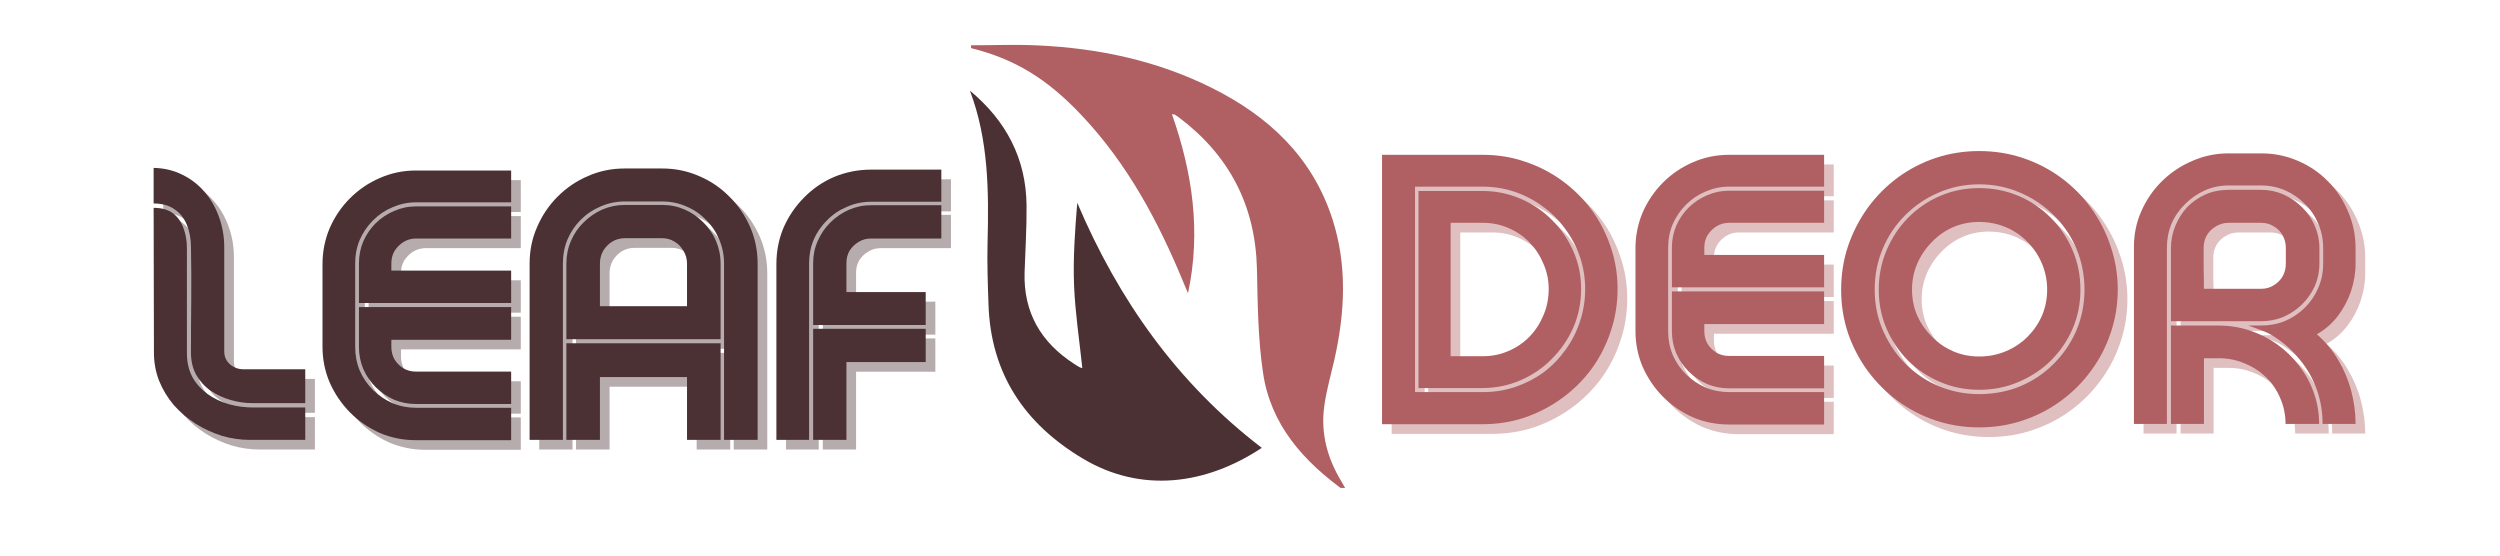 <svg xmlns="http://www.w3.org/2000/svg" xmlns:xlink="http://www.w3.org/1999/xlink" width="180" zoomAndPan="magnify" viewBox="0 0 135 30" height="40" preserveAspectRatio="xMidYMid meet" version="1.0"><defs><g/><clipPath id="63a9ea3305"><path d="M 52.371 2.395 L 72.695 2.395 L 72.695 26.348 L 52.371 26.348 Z M 52.371 2.395 " clip-rule="nonzero"/></clipPath><clipPath id="d3f5a56c65"><path d="M 52.371 4 L 69 4 L 69 26 L 52.371 26 Z M 52.371 4 " clip-rule="nonzero"/></clipPath></defs><g fill="#4b3134" fill-opacity="0.4"><g transform="translate(8.505, 24.275)"><g><path d="M 4.125 -4.781 C 4.125 -4.5 4.227 -4.266 4.438 -4.078 C 4.645 -3.898 4.895 -3.812 5.188 -3.812 L 8.5 -3.812 L 8.5 -1.984 L 5.656 -1.984 C 5.258 -1.984 4.863 -2.039 4.469 -2.156 C 4.07 -2.27 3.711 -2.438 3.391 -2.656 C 3.066 -2.883 2.805 -3.172 2.609 -3.516 C 2.422 -3.859 2.328 -4.258 2.328 -4.719 C 2.328 -5.625 2.332 -6.57 2.344 -7.562 C 2.352 -8.551 2.348 -9.492 2.328 -10.391 C 2.328 -10.848 2.254 -11.254 2.109 -11.609 C 1.961 -11.973 1.738 -12.254 1.438 -12.453 C 1.145 -12.66 0.77 -12.766 0.312 -12.766 L 0.312 -14.688 C 0.883 -14.676 1.406 -14.551 1.875 -14.312 C 2.344 -14.082 2.742 -13.77 3.078 -13.375 C 3.41 -12.988 3.664 -12.539 3.844 -12.031 C 4.031 -11.52 4.125 -10.977 4.125 -10.406 Z M 0.328 -4.719 C 0.328 -4.176 0.422 -3.664 0.609 -3.188 C 0.805 -2.707 1.07 -2.27 1.406 -1.875 C 1.75 -1.488 2.141 -1.156 2.578 -0.875 C 3.023 -0.594 3.5 -0.375 4 -0.219 C 4.5 -0.07 5.008 0 5.531 0 L 8.5 0 L 8.5 -1.75 L 5.703 -1.75 C 5.254 -1.75 4.816 -1.805 4.391 -1.922 C 3.961 -2.047 3.578 -2.227 3.234 -2.469 C 2.891 -2.719 2.613 -3.023 2.406 -3.391 C 2.207 -3.766 2.109 -4.195 2.109 -4.688 L 2.109 -10.359 C 2.109 -10.754 2.047 -11.113 1.922 -11.438 C 1.805 -11.77 1.617 -12.035 1.359 -12.234 C 1.098 -12.43 0.75 -12.531 0.312 -12.531 Z M 0.328 -4.719 "/></g></g><g transform="translate(17.545, 24.275)"><g><path d="M 0.391 -9.484 C 0.391 -10.172 0.52 -10.82 0.781 -11.438 C 1.051 -12.051 1.414 -12.586 1.875 -13.047 C 2.344 -13.516 2.879 -13.879 3.484 -14.141 C 4.098 -14.41 4.75 -14.547 5.438 -14.547 L 10.578 -14.547 L 10.578 -12.828 L 5.438 -12.828 C 5 -12.828 4.578 -12.738 4.172 -12.562 C 3.773 -12.395 3.426 -12.16 3.125 -11.859 C 2.82 -11.555 2.582 -11.207 2.406 -10.812 C 2.238 -10.414 2.156 -9.988 2.156 -9.531 L 2.156 -5.016 C 2.156 -4.566 2.238 -4.141 2.406 -3.734 C 2.582 -3.336 2.82 -2.988 3.125 -2.688 C 3.426 -2.395 3.773 -2.16 4.172 -1.984 C 4.578 -1.816 5 -1.734 5.438 -1.734 L 10.578 -1.734 L 10.578 0.016 L 5.438 0.016 C 4.75 0.016 4.098 -0.113 3.484 -0.375 C 2.879 -0.645 2.344 -1.016 1.875 -1.484 C 1.414 -1.953 1.051 -2.488 0.781 -3.094 C 0.52 -3.707 0.391 -4.352 0.391 -5.031 Z M 4.109 -9.531 C 4.109 -9.781 4.164 -10.004 4.281 -10.203 C 4.406 -10.398 4.566 -10.562 4.766 -10.688 C 4.973 -10.812 5.195 -10.875 5.438 -10.875 L 10.578 -10.875 L 10.578 -12.609 L 5.438 -12.609 C 5.02 -12.609 4.625 -12.523 4.25 -12.359 C 3.883 -12.203 3.555 -11.984 3.266 -11.703 C 2.984 -11.422 2.758 -11.094 2.594 -10.719 C 2.438 -10.352 2.359 -9.957 2.359 -9.531 L 2.359 -7.391 L 10.578 -7.391 L 10.578 -9.141 L 4.109 -9.141 Z M 2.359 -7.172 L 2.359 -5.016 C 2.359 -4.598 2.438 -4.203 2.594 -3.828 C 2.758 -3.453 2.984 -3.125 3.266 -2.844 C 3.555 -2.562 3.883 -2.336 4.25 -2.172 C 4.625 -2.016 5.02 -1.938 5.438 -1.938 L 10.578 -1.938 L 10.578 -3.688 L 5.438 -3.688 C 5.195 -3.688 4.973 -3.742 4.766 -3.859 C 4.566 -3.984 4.406 -4.145 4.281 -4.344 C 4.164 -4.551 4.109 -4.773 4.109 -5.016 L 4.109 -5.406 L 10.578 -5.406 L 10.578 -7.172 Z M 2.359 -7.172 "/></g></g><g transform="translate(28.808, 24.275)"><g><path d="M 10.812 -9.516 C 10.812 -9.984 10.723 -10.422 10.547 -10.828 C 10.379 -11.234 10.141 -11.586 9.828 -11.891 C 9.523 -12.203 9.172 -12.441 8.766 -12.609 C 8.367 -12.785 7.938 -12.875 7.469 -12.875 L 5.453 -12.875 C 4.992 -12.875 4.562 -12.785 4.156 -12.609 C 3.75 -12.441 3.391 -12.203 3.078 -11.891 C 2.773 -11.586 2.535 -11.234 2.359 -10.828 C 2.191 -10.422 2.109 -9.984 2.109 -9.516 L 2.109 0 L 0.312 0 L 0.312 -9.516 C 0.312 -10.223 0.445 -10.883 0.719 -11.5 C 0.988 -12.125 1.359 -12.672 1.828 -13.141 C 2.305 -13.617 2.852 -13.988 3.469 -14.25 C 4.082 -14.52 4.742 -14.656 5.453 -14.656 L 7.469 -14.656 C 8.176 -14.656 8.836 -14.52 9.453 -14.25 C 10.078 -13.988 10.625 -13.617 11.094 -13.141 C 11.57 -12.672 11.945 -12.125 12.219 -11.5 C 12.488 -10.883 12.625 -10.223 12.625 -9.516 L 12.625 0 L 10.812 0 Z M 2.297 -5.438 L 2.297 -9.516 C 2.297 -9.953 2.379 -10.363 2.547 -10.75 C 2.711 -11.133 2.941 -11.469 3.234 -11.75 C 3.523 -12.039 3.859 -12.27 4.234 -12.438 C 4.617 -12.602 5.023 -12.688 5.453 -12.688 L 7.469 -12.688 C 7.906 -12.688 8.312 -12.602 8.688 -12.438 C 9.07 -12.27 9.406 -12.039 9.688 -11.75 C 9.977 -11.469 10.207 -11.133 10.375 -10.75 C 10.539 -10.363 10.625 -9.953 10.625 -9.516 L 10.625 -5.438 Z M 5.453 -10.891 C 5.203 -10.891 4.973 -10.828 4.766 -10.703 C 4.566 -10.578 4.406 -10.41 4.281 -10.203 C 4.164 -9.992 4.109 -9.766 4.109 -9.516 L 4.109 -7.219 L 8.812 -7.219 L 8.812 -9.516 C 8.812 -9.766 8.75 -9.992 8.625 -10.203 C 8.508 -10.41 8.348 -10.578 8.141 -10.703 C 7.941 -10.828 7.719 -10.891 7.469 -10.891 Z M 4.109 -3.391 L 4.109 0 L 2.297 0 L 2.297 -5.219 L 10.625 -5.219 L 10.625 0 L 8.812 0 L 8.812 -3.391 Z M 4.109 -3.391 "/></g></g><g transform="translate(42.134, 24.275)"><g><path d="M 0.312 -9.484 C 0.312 -10.191 0.441 -10.852 0.703 -11.469 C 0.973 -12.082 1.344 -12.625 1.812 -13.094 C 2.281 -13.57 2.82 -13.941 3.438 -14.203 C 4.062 -14.461 4.723 -14.594 5.422 -14.594 L 9.219 -14.594 L 9.219 -12.859 L 5.422 -12.859 C 4.973 -12.859 4.547 -12.77 4.141 -12.594 C 3.734 -12.426 3.375 -12.188 3.062 -11.875 C 2.75 -11.57 2.504 -11.219 2.328 -10.812 C 2.16 -10.414 2.078 -9.992 2.078 -9.547 L 2.078 0 L 0.312 0 Z M 4.094 -9.547 C 4.094 -9.797 4.148 -10.02 4.266 -10.219 C 4.391 -10.414 4.551 -10.57 4.75 -10.688 C 4.945 -10.812 5.172 -10.875 5.422 -10.875 L 9.219 -10.875 L 9.219 -12.672 L 5.422 -12.672 C 4.992 -12.672 4.594 -12.586 4.219 -12.422 C 3.844 -12.254 3.508 -12.023 3.219 -11.734 C 2.938 -11.453 2.711 -11.125 2.547 -10.75 C 2.379 -10.375 2.297 -9.973 2.297 -9.547 L 2.297 -6.203 L 8.375 -6.203 L 8.375 -7.984 L 4.094 -7.984 Z M 2.297 -6 L 2.297 0 L 4.094 0 L 4.094 -4.203 L 8.375 -4.203 L 8.375 -6 Z M 2.297 -6 "/></g></g></g><g fill="#4b3134" fill-opacity="1"><g transform="translate(7.984, 23.754)"><g><path d="M 4.125 -4.781 C 4.125 -4.5 4.227 -4.266 4.438 -4.078 C 4.645 -3.898 4.895 -3.812 5.188 -3.812 L 8.5 -3.812 L 8.5 -1.984 L 5.656 -1.984 C 5.258 -1.984 4.863 -2.039 4.469 -2.156 C 4.07 -2.27 3.711 -2.438 3.391 -2.656 C 3.066 -2.883 2.805 -3.172 2.609 -3.516 C 2.422 -3.859 2.328 -4.258 2.328 -4.719 C 2.328 -5.625 2.332 -6.57 2.344 -7.562 C 2.352 -8.551 2.348 -9.492 2.328 -10.391 C 2.328 -10.848 2.254 -11.254 2.109 -11.609 C 1.961 -11.973 1.738 -12.254 1.438 -12.453 C 1.145 -12.66 0.77 -12.766 0.312 -12.766 L 0.312 -14.688 C 0.883 -14.676 1.406 -14.551 1.875 -14.312 C 2.344 -14.082 2.742 -13.77 3.078 -13.375 C 3.41 -12.988 3.664 -12.539 3.844 -12.031 C 4.031 -11.52 4.125 -10.977 4.125 -10.406 Z M 0.328 -4.719 C 0.328 -4.176 0.422 -3.664 0.609 -3.188 C 0.805 -2.707 1.07 -2.27 1.406 -1.875 C 1.75 -1.488 2.141 -1.156 2.578 -0.875 C 3.023 -0.594 3.5 -0.375 4 -0.219 C 4.5 -0.07 5.008 0 5.531 0 L 8.5 0 L 8.5 -1.75 L 5.703 -1.75 C 5.254 -1.75 4.816 -1.805 4.391 -1.922 C 3.961 -2.047 3.578 -2.227 3.234 -2.469 C 2.891 -2.719 2.613 -3.023 2.406 -3.391 C 2.207 -3.766 2.109 -4.195 2.109 -4.688 L 2.109 -10.359 C 2.109 -10.754 2.047 -11.113 1.922 -11.438 C 1.805 -11.77 1.617 -12.035 1.359 -12.234 C 1.098 -12.43 0.75 -12.531 0.312 -12.531 Z M 0.328 -4.719 "/></g></g><g transform="translate(17.024, 23.754)"><g><path d="M 0.391 -9.484 C 0.391 -10.172 0.52 -10.82 0.781 -11.438 C 1.051 -12.051 1.414 -12.586 1.875 -13.047 C 2.344 -13.516 2.879 -13.879 3.484 -14.141 C 4.098 -14.41 4.75 -14.547 5.438 -14.547 L 10.578 -14.547 L 10.578 -12.828 L 5.438 -12.828 C 5 -12.828 4.578 -12.738 4.172 -12.562 C 3.773 -12.395 3.426 -12.16 3.125 -11.859 C 2.82 -11.555 2.582 -11.207 2.406 -10.812 C 2.238 -10.414 2.156 -9.988 2.156 -9.531 L 2.156 -5.016 C 2.156 -4.566 2.238 -4.141 2.406 -3.734 C 2.582 -3.336 2.82 -2.988 3.125 -2.688 C 3.426 -2.395 3.773 -2.16 4.172 -1.984 C 4.578 -1.816 5 -1.734 5.438 -1.734 L 10.578 -1.734 L 10.578 0.016 L 5.438 0.016 C 4.75 0.016 4.098 -0.113 3.484 -0.375 C 2.879 -0.645 2.344 -1.016 1.875 -1.484 C 1.414 -1.953 1.051 -2.488 0.781 -3.094 C 0.52 -3.707 0.391 -4.352 0.391 -5.031 Z M 4.109 -9.531 C 4.109 -9.781 4.164 -10.004 4.281 -10.203 C 4.406 -10.398 4.566 -10.562 4.766 -10.688 C 4.973 -10.812 5.195 -10.875 5.438 -10.875 L 10.578 -10.875 L 10.578 -12.609 L 5.438 -12.609 C 5.02 -12.609 4.625 -12.523 4.25 -12.359 C 3.883 -12.203 3.555 -11.984 3.266 -11.703 C 2.984 -11.422 2.758 -11.094 2.594 -10.719 C 2.438 -10.352 2.359 -9.957 2.359 -9.531 L 2.359 -7.391 L 10.578 -7.391 L 10.578 -9.141 L 4.109 -9.141 Z M 2.359 -7.172 L 2.359 -5.016 C 2.359 -4.598 2.438 -4.203 2.594 -3.828 C 2.758 -3.453 2.984 -3.125 3.266 -2.844 C 3.555 -2.562 3.883 -2.336 4.25 -2.172 C 4.625 -2.016 5.02 -1.938 5.438 -1.938 L 10.578 -1.938 L 10.578 -3.688 L 5.438 -3.688 C 5.195 -3.688 4.973 -3.742 4.766 -3.859 C 4.566 -3.984 4.406 -4.145 4.281 -4.344 C 4.164 -4.551 4.109 -4.773 4.109 -5.016 L 4.109 -5.406 L 10.578 -5.406 L 10.578 -7.172 Z M 2.359 -7.172 "/></g></g><g transform="translate(28.287, 23.754)"><g><path d="M 10.812 -9.516 C 10.812 -9.984 10.723 -10.422 10.547 -10.828 C 10.379 -11.234 10.141 -11.586 9.828 -11.891 C 9.523 -12.203 9.172 -12.441 8.766 -12.609 C 8.367 -12.785 7.938 -12.875 7.469 -12.875 L 5.453 -12.875 C 4.992 -12.875 4.562 -12.785 4.156 -12.609 C 3.75 -12.441 3.391 -12.203 3.078 -11.891 C 2.773 -11.586 2.535 -11.234 2.359 -10.828 C 2.191 -10.422 2.109 -9.984 2.109 -9.516 L 2.109 0 L 0.312 0 L 0.312 -9.516 C 0.312 -10.223 0.445 -10.883 0.719 -11.5 C 0.988 -12.125 1.359 -12.672 1.828 -13.141 C 2.305 -13.617 2.852 -13.988 3.469 -14.25 C 4.082 -14.52 4.742 -14.656 5.453 -14.656 L 7.469 -14.656 C 8.176 -14.656 8.836 -14.52 9.453 -14.25 C 10.078 -13.988 10.625 -13.617 11.094 -13.141 C 11.57 -12.672 11.945 -12.125 12.219 -11.5 C 12.488 -10.883 12.625 -10.223 12.625 -9.516 L 12.625 0 L 10.812 0 Z M 2.297 -5.438 L 2.297 -9.516 C 2.297 -9.953 2.379 -10.363 2.547 -10.75 C 2.711 -11.133 2.941 -11.469 3.234 -11.75 C 3.523 -12.039 3.859 -12.27 4.234 -12.438 C 4.617 -12.602 5.023 -12.688 5.453 -12.688 L 7.469 -12.688 C 7.906 -12.688 8.312 -12.602 8.688 -12.438 C 9.07 -12.27 9.406 -12.039 9.688 -11.75 C 9.977 -11.469 10.207 -11.133 10.375 -10.75 C 10.539 -10.363 10.625 -9.953 10.625 -9.516 L 10.625 -5.438 Z M 5.453 -10.891 C 5.203 -10.891 4.973 -10.828 4.766 -10.703 C 4.566 -10.578 4.406 -10.41 4.281 -10.203 C 4.164 -9.992 4.109 -9.766 4.109 -9.516 L 4.109 -7.219 L 8.812 -7.219 L 8.812 -9.516 C 8.812 -9.766 8.75 -9.992 8.625 -10.203 C 8.508 -10.41 8.348 -10.578 8.141 -10.703 C 7.941 -10.828 7.719 -10.891 7.469 -10.891 Z M 4.109 -3.391 L 4.109 0 L 2.297 0 L 2.297 -5.219 L 10.625 -5.219 L 10.625 0 L 8.812 0 L 8.812 -3.391 Z M 4.109 -3.391 "/></g></g><g transform="translate(41.613, 23.754)"><g><path d="M 0.312 -9.484 C 0.312 -10.191 0.441 -10.852 0.703 -11.469 C 0.973 -12.082 1.344 -12.625 1.812 -13.094 C 2.281 -13.57 2.82 -13.941 3.438 -14.203 C 4.062 -14.461 4.723 -14.594 5.422 -14.594 L 9.219 -14.594 L 9.219 -12.859 L 5.422 -12.859 C 4.973 -12.859 4.547 -12.77 4.141 -12.594 C 3.734 -12.426 3.375 -12.188 3.062 -11.875 C 2.75 -11.57 2.504 -11.219 2.328 -10.812 C 2.16 -10.414 2.078 -9.992 2.078 -9.547 L 2.078 0 L 0.312 0 Z M 4.094 -9.547 C 4.094 -9.797 4.148 -10.02 4.266 -10.219 C 4.391 -10.414 4.551 -10.57 4.75 -10.688 C 4.945 -10.812 5.172 -10.875 5.422 -10.875 L 9.219 -10.875 L 9.219 -12.672 L 5.422 -12.672 C 4.992 -12.672 4.594 -12.586 4.219 -12.422 C 3.844 -12.254 3.508 -12.023 3.219 -11.734 C 2.938 -11.453 2.711 -11.125 2.547 -10.75 C 2.379 -10.375 2.297 -9.973 2.297 -9.547 L 2.297 -6.203 L 8.375 -6.203 L 8.375 -7.984 L 4.094 -7.984 Z M 2.297 -6 L 2.297 0 L 4.094 0 L 4.094 -4.203 L 8.375 -4.203 L 8.375 -6 Z M 2.297 -6 "/></g></g></g><g clip-path="url(#63a9ea3305)"><path fill="#b06062" d="M 72.668 26.551 C 70.406 24.934 68.617 22.957 68.203 20.129 C 67.93 18.289 67.914 16.402 67.875 14.531 C 67.797 11.102 66.383 8.391 63.66 6.34 C 63.59 6.289 63.52 6.238 63.445 6.191 C 63.422 6.176 63.383 6.18 63.285 6.168 C 64.391 9.316 64.867 12.512 64.152 15.836 C 64.07 15.641 63.984 15.445 63.906 15.25 C 62.551 11.961 60.887 8.855 58.422 6.242 C 56.543 4.242 54.785 3.184 52.438 2.598 C 52.438 2.547 52.438 2.496 52.434 2.445 C 53.645 2.445 54.859 2.395 56.066 2.453 C 59.336 2.605 62.492 3.277 65.438 4.746 C 68.5 6.273 70.859 8.469 71.945 11.812 C 72.762 14.332 72.629 16.871 72.059 19.414 C 71.867 20.258 71.621 21.094 71.508 21.949 C 71.309 23.41 71.684 24.77 72.449 26.02 C 72.539 26.168 72.625 26.316 72.707 26.469 C 72.711 26.477 72.695 26.496 72.668 26.551 Z M 72.668 26.551 " fill-opacity="1" fill-rule="nonzero"/></g><g clip-path="url(#d3f5a56c65)"><path fill="#4b3134" d="M 52.375 4.895 C 54.32 6.508 55.414 8.555 55.434 11.105 C 55.445 12.301 55.367 13.496 55.328 14.691 C 55.258 16.863 56.203 18.488 58.008 19.652 C 58.109 19.719 58.211 19.785 58.316 19.84 C 58.359 19.863 58.414 19.863 58.445 19.871 C 58.289 18.387 58.062 16.914 58 15.434 C 57.941 13.949 58.047 12.461 58.172 10.953 C 60.406 16.207 63.586 20.703 68.137 24.184 C 65.09 26.203 61.605 26.629 58.484 24.77 C 55.328 22.891 53.5 20.18 53.379 16.438 C 53.34 15.328 53.301 14.219 53.328 13.113 C 53.398 10.332 53.387 7.566 52.375 4.895 Z M 52.375 4.895 " fill-opacity="1" fill-rule="nonzero"/></g><g fill="#b06062" fill-opacity="0.4"><g transform="translate(74.87, 23.428)"><g><path d="M 5.734 -14.547 C 6.535 -14.547 7.297 -14.422 8.016 -14.172 C 8.742 -13.93 9.41 -13.586 10.016 -13.141 C 10.617 -12.703 11.145 -12.18 11.594 -11.578 C 12.039 -10.973 12.383 -10.305 12.625 -9.578 C 12.875 -8.859 13 -8.102 13 -7.312 C 13 -6.5 12.875 -5.727 12.625 -5 C 12.383 -4.27 12.039 -3.598 11.594 -2.984 C 11.145 -2.379 10.613 -1.852 10 -1.406 C 9.383 -0.957 8.711 -0.609 7.984 -0.359 C 7.266 -0.117 6.504 0 5.703 0 L 0.281 0 L 0.281 -14.547 Z M 5.734 -1.734 C 6.348 -1.734 6.93 -1.828 7.484 -2.016 C 8.035 -2.203 8.539 -2.461 9 -2.797 C 9.457 -3.141 9.852 -3.547 10.188 -4.016 C 10.531 -4.484 10.789 -4.992 10.969 -5.547 C 11.156 -6.098 11.25 -6.688 11.25 -7.312 C 11.25 -7.906 11.156 -8.477 10.969 -9.031 C 10.781 -9.582 10.516 -10.086 10.172 -10.547 C 9.836 -11.016 9.438 -11.414 8.969 -11.75 C 8.508 -12.094 8.004 -12.359 7.453 -12.547 C 6.898 -12.734 6.316 -12.828 5.703 -12.828 L 2.062 -12.828 L 2.062 -1.734 Z M 5.703 -12.594 C 6.43 -12.594 7.117 -12.453 7.766 -12.172 C 8.41 -11.898 8.973 -11.52 9.453 -11.031 C 9.941 -10.551 10.328 -9.988 10.609 -9.344 C 10.891 -8.707 11.031 -8.031 11.031 -7.312 C 11.031 -6.562 10.891 -5.863 10.609 -5.219 C 10.328 -4.582 9.941 -4.02 9.453 -3.531 C 8.973 -3.039 8.41 -2.656 7.766 -2.375 C 7.117 -2.094 6.43 -1.953 5.703 -1.953 L 2.25 -1.953 L 2.25 -12.594 Z M 5.734 -3.672 C 6.223 -3.672 6.68 -3.766 7.109 -3.953 C 7.547 -4.141 7.926 -4.398 8.25 -4.734 C 8.57 -5.066 8.82 -5.453 9 -5.891 C 9.188 -6.328 9.281 -6.801 9.281 -7.312 C 9.281 -7.781 9.188 -8.227 9 -8.656 C 8.82 -9.094 8.57 -9.477 8.25 -9.812 C 7.926 -10.145 7.547 -10.406 7.109 -10.594 C 6.68 -10.781 6.223 -10.875 5.734 -10.875 L 3.984 -10.875 L 3.984 -3.672 Z M 5.734 -3.672 "/></g></g><g transform="translate(88.445, 23.428)"><g><path d="M 0.391 -9.484 C 0.391 -10.172 0.52 -10.82 0.781 -11.438 C 1.051 -12.051 1.414 -12.586 1.875 -13.047 C 2.344 -13.516 2.879 -13.879 3.484 -14.141 C 4.098 -14.41 4.75 -14.547 5.438 -14.547 L 10.578 -14.547 L 10.578 -12.828 L 5.438 -12.828 C 5 -12.828 4.578 -12.738 4.172 -12.562 C 3.773 -12.395 3.426 -12.16 3.125 -11.859 C 2.82 -11.555 2.582 -11.207 2.406 -10.812 C 2.238 -10.414 2.156 -9.988 2.156 -9.531 L 2.156 -5.016 C 2.156 -4.566 2.238 -4.141 2.406 -3.734 C 2.582 -3.336 2.82 -2.988 3.125 -2.688 C 3.426 -2.395 3.773 -2.16 4.172 -1.984 C 4.578 -1.816 5 -1.734 5.438 -1.734 L 10.578 -1.734 L 10.578 0.016 L 5.438 0.016 C 4.75 0.016 4.098 -0.113 3.484 -0.375 C 2.879 -0.645 2.344 -1.016 1.875 -1.484 C 1.414 -1.953 1.051 -2.488 0.781 -3.094 C 0.52 -3.707 0.391 -4.352 0.391 -5.031 Z M 4.109 -9.531 C 4.109 -9.781 4.164 -10.004 4.281 -10.203 C 4.406 -10.398 4.566 -10.562 4.766 -10.688 C 4.973 -10.812 5.195 -10.875 5.438 -10.875 L 10.578 -10.875 L 10.578 -12.609 L 5.438 -12.609 C 5.02 -12.609 4.625 -12.523 4.25 -12.359 C 3.883 -12.203 3.555 -11.984 3.266 -11.703 C 2.984 -11.422 2.758 -11.094 2.594 -10.719 C 2.438 -10.352 2.359 -9.957 2.359 -9.531 L 2.359 -7.391 L 10.578 -7.391 L 10.578 -9.141 L 4.109 -9.141 Z M 2.359 -7.172 L 2.359 -5.016 C 2.359 -4.598 2.438 -4.203 2.594 -3.828 C 2.758 -3.453 2.984 -3.125 3.266 -2.844 C 3.555 -2.562 3.883 -2.336 4.25 -2.172 C 4.625 -2.016 5.02 -1.938 5.438 -1.938 L 10.578 -1.938 L 10.578 -3.688 L 5.438 -3.688 C 5.195 -3.688 4.973 -3.742 4.766 -3.859 C 4.566 -3.984 4.406 -4.145 4.281 -4.344 C 4.164 -4.551 4.109 -4.773 4.109 -5.016 L 4.109 -5.406 L 10.578 -5.406 L 10.578 -7.172 Z M 2.359 -7.172 "/></g></g><g transform="translate(99.708, 23.428)"><g><path d="M 7.688 -14.75 C 8.52 -14.75 9.305 -14.625 10.047 -14.375 C 10.797 -14.125 11.484 -13.77 12.109 -13.312 C 12.734 -12.852 13.27 -12.312 13.719 -11.688 C 14.176 -11.062 14.531 -10.375 14.781 -9.625 C 15.039 -8.875 15.172 -8.086 15.172 -7.266 C 15.172 -6.441 15.039 -5.656 14.781 -4.906 C 14.531 -4.164 14.176 -3.488 13.719 -2.875 C 13.27 -2.258 12.734 -1.723 12.109 -1.266 C 11.484 -0.805 10.797 -0.453 10.047 -0.203 C 9.305 0.047 8.52 0.172 7.688 0.172 C 6.863 0.172 6.078 0.047 5.328 -0.203 C 4.586 -0.453 3.906 -0.805 3.281 -1.266 C 2.664 -1.723 2.129 -2.258 1.672 -2.875 C 1.223 -3.488 0.867 -4.164 0.609 -4.906 C 0.359 -5.656 0.234 -6.441 0.234 -7.266 C 0.234 -8.086 0.359 -8.875 0.609 -9.625 C 0.867 -10.375 1.223 -11.062 1.672 -11.688 C 2.129 -12.312 2.664 -12.852 3.281 -13.312 C 3.906 -13.77 4.586 -14.125 5.328 -14.375 C 6.078 -14.625 6.863 -14.75 7.688 -14.75 Z M 7.688 -1.625 C 8.477 -1.625 9.219 -1.766 9.906 -2.047 C 10.594 -2.336 11.195 -2.742 11.719 -3.266 C 12.238 -3.785 12.645 -4.383 12.938 -5.062 C 13.227 -5.75 13.375 -6.484 13.375 -7.266 C 13.375 -8.055 13.227 -8.797 12.938 -9.484 C 12.645 -10.172 12.238 -10.77 11.719 -11.281 C 11.195 -11.801 10.594 -12.207 9.906 -12.5 C 9.219 -12.801 8.477 -12.953 7.688 -12.953 C 6.906 -12.953 6.172 -12.801 5.484 -12.5 C 4.805 -12.207 4.207 -11.801 3.688 -11.281 C 3.176 -10.77 2.773 -10.172 2.484 -9.484 C 2.191 -8.797 2.047 -8.055 2.047 -7.266 C 2.047 -6.641 2.141 -6.047 2.328 -5.484 C 2.523 -4.922 2.797 -4.398 3.141 -3.922 C 3.484 -3.453 3.891 -3.047 4.359 -2.703 C 4.828 -2.359 5.344 -2.094 5.906 -1.906 C 6.469 -1.719 7.062 -1.625 7.688 -1.625 Z M 7.688 -12.75 C 8.445 -12.75 9.156 -12.609 9.812 -12.328 C 10.477 -12.047 11.062 -11.648 11.562 -11.141 C 12.062 -10.641 12.453 -10.055 12.734 -9.391 C 13.016 -8.734 13.156 -8.023 13.156 -7.266 C 13.156 -6.516 13.016 -5.812 12.734 -5.156 C 12.453 -4.508 12.062 -3.938 11.562 -3.438 C 11.062 -2.945 10.477 -2.562 9.812 -2.281 C 9.156 -2 8.445 -1.859 7.688 -1.859 C 6.938 -1.859 6.234 -2 5.578 -2.281 C 4.922 -2.562 4.344 -2.945 3.844 -3.438 C 3.352 -3.938 2.969 -4.508 2.688 -5.156 C 2.406 -5.812 2.266 -6.516 2.266 -7.266 C 2.266 -8.023 2.406 -8.734 2.688 -9.391 C 2.969 -10.055 3.352 -10.641 3.844 -11.141 C 4.344 -11.648 4.922 -12.047 5.578 -12.328 C 6.234 -12.609 6.938 -12.75 7.688 -12.75 Z M 7.688 -3.656 C 8.195 -3.656 8.676 -3.75 9.125 -3.938 C 9.57 -4.125 9.961 -4.383 10.297 -4.719 C 10.629 -5.051 10.891 -5.43 11.078 -5.859 C 11.266 -6.297 11.359 -6.766 11.359 -7.266 C 11.359 -7.766 11.266 -8.234 11.078 -8.672 C 10.891 -9.117 10.629 -9.508 10.297 -9.844 C 9.961 -10.188 9.57 -10.453 9.125 -10.641 C 8.676 -10.828 8.195 -10.922 7.688 -10.922 C 7.188 -10.922 6.719 -10.828 6.281 -10.641 C 5.852 -10.453 5.473 -10.188 5.141 -9.844 C 4.805 -9.508 4.539 -9.117 4.344 -8.672 C 4.156 -8.234 4.062 -7.766 4.062 -7.266 C 4.062 -6.766 4.156 -6.297 4.344 -5.859 C 4.539 -5.43 4.805 -5.051 5.141 -4.719 C 5.473 -4.383 5.852 -4.125 6.281 -3.938 C 6.719 -3.75 7.188 -3.656 7.688 -3.656 Z M 7.688 -3.656 "/></g></g><g transform="translate(115.456, 23.428)"><g><path d="M 7.172 -5.328 C 7.629 -5.328 8.062 -5.41 8.469 -5.578 C 8.875 -5.754 9.227 -5.992 9.531 -6.297 C 9.844 -6.609 10.082 -6.961 10.25 -7.359 C 10.426 -7.766 10.516 -8.195 10.516 -8.656 L 10.516 -9.531 C 10.516 -9.988 10.426 -10.422 10.25 -10.828 C 10.082 -11.234 9.844 -11.586 9.531 -11.891 C 9.227 -12.203 8.875 -12.445 8.469 -12.625 C 8.062 -12.801 7.629 -12.891 7.172 -12.891 L 5.406 -12.891 C 4.945 -12.891 4.52 -12.801 4.125 -12.625 C 3.727 -12.445 3.375 -12.203 3.062 -11.891 C 2.75 -11.586 2.504 -11.234 2.328 -10.828 C 2.16 -10.422 2.078 -9.988 2.078 -9.531 L 2.078 -0.016 L 0.297 -0.016 L 0.297 -9.578 C 0.297 -10.266 0.43 -10.91 0.703 -11.516 C 0.973 -12.129 1.344 -12.664 1.812 -13.125 C 2.289 -13.594 2.836 -13.957 3.453 -14.219 C 4.066 -14.488 4.719 -14.625 5.406 -14.625 L 7.172 -14.625 C 7.879 -14.625 8.539 -14.488 9.156 -14.219 C 9.77 -13.957 10.305 -13.594 10.766 -13.125 C 11.234 -12.656 11.598 -12.109 11.859 -11.484 C 12.129 -10.867 12.266 -10.211 12.266 -9.516 L 12.266 -8.656 C 12.266 -8.164 12.18 -7.672 12.016 -7.172 C 11.848 -6.68 11.609 -6.234 11.297 -5.828 C 10.984 -5.422 10.609 -5.098 10.172 -4.859 C 10.629 -4.461 11.016 -4 11.328 -3.469 C 11.641 -2.945 11.875 -2.391 12.031 -1.797 C 12.188 -1.203 12.266 -0.609 12.266 -0.016 L 10.484 -0.016 C 10.484 -0.672 10.379 -1.289 10.172 -1.875 C 9.961 -2.457 9.664 -2.984 9.281 -3.453 C 8.906 -3.93 8.461 -4.336 7.953 -4.672 C 7.734 -4.828 7.492 -4.953 7.234 -5.047 C 6.984 -5.148 6.727 -5.242 6.469 -5.328 Z M 2.297 -9.516 C 2.297 -9.93 2.375 -10.328 2.531 -10.703 C 2.688 -11.086 2.898 -11.426 3.172 -11.719 C 3.453 -12.008 3.781 -12.238 4.156 -12.406 C 4.539 -12.57 4.957 -12.656 5.406 -12.656 L 7.172 -12.656 C 7.598 -12.656 8 -12.57 8.375 -12.406 C 8.75 -12.238 9.082 -12.008 9.375 -11.719 C 9.664 -11.438 9.895 -11.102 10.062 -10.719 C 10.227 -10.344 10.312 -9.941 10.312 -9.516 L 10.312 -8.656 C 10.312 -8.227 10.227 -7.828 10.062 -7.453 C 9.895 -7.086 9.664 -6.758 9.375 -6.469 C 9.082 -6.188 8.75 -5.961 8.375 -5.797 C 8 -5.641 7.598 -5.562 7.172 -5.562 L 2.297 -5.562 Z M 8.5 -9.531 C 8.5 -9.77 8.441 -9.992 8.328 -10.203 C 8.211 -10.41 8.051 -10.57 7.844 -10.688 C 7.645 -10.812 7.422 -10.875 7.172 -10.875 L 5.406 -10.875 C 5.164 -10.875 4.941 -10.812 4.734 -10.688 C 4.523 -10.57 4.359 -10.41 4.234 -10.203 C 4.117 -9.992 4.062 -9.77 4.062 -9.531 C 4.062 -9.156 4.062 -8.785 4.062 -8.422 C 4.07 -8.055 4.078 -7.688 4.078 -7.312 L 7.172 -7.312 C 7.422 -7.312 7.645 -7.375 7.844 -7.5 C 8.051 -7.625 8.211 -7.785 8.328 -7.984 C 8.441 -8.191 8.5 -8.414 8.5 -8.656 Z M 8.484 -0.016 C 8.484 -0.504 8.391 -0.961 8.203 -1.391 C 8.023 -1.828 7.77 -2.207 7.438 -2.531 C 7.102 -2.852 6.719 -3.102 6.281 -3.281 C 5.844 -3.469 5.379 -3.562 4.891 -3.562 L 4.078 -3.562 L 4.078 -0.016 L 2.297 -0.016 L 2.297 -5.328 L 4.859 -5.328 C 5.453 -5.328 6.016 -5.238 6.547 -5.062 C 7.086 -4.883 7.582 -4.633 8.031 -4.312 C 8.488 -3.988 8.883 -3.602 9.219 -3.156 C 9.562 -2.707 9.828 -2.219 10.016 -1.688 C 10.203 -1.156 10.297 -0.598 10.297 -0.016 Z M 8.484 -0.016 "/></g></g></g><g fill="#b06062" fill-opacity="1"><g transform="translate(74.349, 22.907)"><g><path d="M 5.734 -14.547 C 6.535 -14.547 7.297 -14.422 8.016 -14.172 C 8.742 -13.93 9.41 -13.586 10.016 -13.141 C 10.617 -12.703 11.145 -12.18 11.594 -11.578 C 12.039 -10.973 12.383 -10.305 12.625 -9.578 C 12.875 -8.859 13 -8.102 13 -7.312 C 13 -6.5 12.875 -5.727 12.625 -5 C 12.383 -4.27 12.039 -3.598 11.594 -2.984 C 11.145 -2.379 10.613 -1.852 10 -1.406 C 9.383 -0.957 8.711 -0.609 7.984 -0.359 C 7.266 -0.117 6.504 0 5.703 0 L 0.281 0 L 0.281 -14.547 Z M 5.734 -1.734 C 6.348 -1.734 6.93 -1.828 7.484 -2.016 C 8.035 -2.203 8.539 -2.461 9 -2.797 C 9.457 -3.141 9.852 -3.547 10.188 -4.016 C 10.531 -4.484 10.789 -4.992 10.969 -5.547 C 11.156 -6.098 11.25 -6.688 11.25 -7.312 C 11.25 -7.906 11.156 -8.477 10.969 -9.031 C 10.781 -9.582 10.516 -10.086 10.172 -10.547 C 9.836 -11.016 9.438 -11.414 8.969 -11.75 C 8.508 -12.094 8.004 -12.359 7.453 -12.547 C 6.898 -12.734 6.316 -12.828 5.703 -12.828 L 2.062 -12.828 L 2.062 -1.734 Z M 5.703 -12.594 C 6.43 -12.594 7.117 -12.453 7.766 -12.172 C 8.41 -11.898 8.973 -11.52 9.453 -11.031 C 9.941 -10.551 10.328 -9.988 10.609 -9.344 C 10.891 -8.707 11.031 -8.031 11.031 -7.312 C 11.031 -6.562 10.891 -5.863 10.609 -5.219 C 10.328 -4.582 9.941 -4.02 9.453 -3.531 C 8.973 -3.039 8.41 -2.656 7.766 -2.375 C 7.117 -2.094 6.43 -1.953 5.703 -1.953 L 2.25 -1.953 L 2.25 -12.594 Z M 5.734 -3.672 C 6.223 -3.672 6.68 -3.766 7.109 -3.953 C 7.547 -4.141 7.926 -4.398 8.25 -4.734 C 8.57 -5.066 8.82 -5.453 9 -5.891 C 9.188 -6.328 9.281 -6.801 9.281 -7.312 C 9.281 -7.781 9.188 -8.227 9 -8.656 C 8.82 -9.094 8.57 -9.477 8.25 -9.812 C 7.926 -10.145 7.547 -10.406 7.109 -10.594 C 6.68 -10.781 6.223 -10.875 5.734 -10.875 L 3.984 -10.875 L 3.984 -3.672 Z M 5.734 -3.672 "/></g></g><g transform="translate(87.924, 22.907)"><g><path d="M 0.391 -9.484 C 0.391 -10.172 0.52 -10.82 0.781 -11.438 C 1.051 -12.051 1.414 -12.586 1.875 -13.047 C 2.344 -13.516 2.879 -13.879 3.484 -14.141 C 4.098 -14.41 4.75 -14.547 5.438 -14.547 L 10.578 -14.547 L 10.578 -12.828 L 5.438 -12.828 C 5 -12.828 4.578 -12.738 4.172 -12.562 C 3.773 -12.395 3.426 -12.16 3.125 -11.859 C 2.82 -11.555 2.582 -11.207 2.406 -10.812 C 2.238 -10.414 2.156 -9.988 2.156 -9.531 L 2.156 -5.016 C 2.156 -4.566 2.238 -4.141 2.406 -3.734 C 2.582 -3.336 2.82 -2.988 3.125 -2.688 C 3.426 -2.395 3.773 -2.16 4.172 -1.984 C 4.578 -1.816 5 -1.734 5.438 -1.734 L 10.578 -1.734 L 10.578 0.016 L 5.438 0.016 C 4.75 0.016 4.098 -0.113 3.484 -0.375 C 2.879 -0.645 2.344 -1.016 1.875 -1.484 C 1.414 -1.953 1.051 -2.488 0.781 -3.094 C 0.52 -3.707 0.391 -4.352 0.391 -5.031 Z M 4.109 -9.531 C 4.109 -9.781 4.164 -10.004 4.281 -10.203 C 4.406 -10.398 4.566 -10.562 4.766 -10.688 C 4.973 -10.812 5.195 -10.875 5.438 -10.875 L 10.578 -10.875 L 10.578 -12.609 L 5.438 -12.609 C 5.02 -12.609 4.625 -12.523 4.25 -12.359 C 3.883 -12.203 3.555 -11.984 3.266 -11.703 C 2.984 -11.422 2.758 -11.094 2.594 -10.719 C 2.438 -10.352 2.359 -9.957 2.359 -9.531 L 2.359 -7.391 L 10.578 -7.391 L 10.578 -9.141 L 4.109 -9.141 Z M 2.359 -7.172 L 2.359 -5.016 C 2.359 -4.598 2.438 -4.203 2.594 -3.828 C 2.758 -3.453 2.984 -3.125 3.266 -2.844 C 3.555 -2.562 3.883 -2.336 4.25 -2.172 C 4.625 -2.016 5.02 -1.938 5.438 -1.938 L 10.578 -1.938 L 10.578 -3.688 L 5.438 -3.688 C 5.195 -3.688 4.973 -3.742 4.766 -3.859 C 4.566 -3.984 4.406 -4.145 4.281 -4.344 C 4.164 -4.551 4.109 -4.773 4.109 -5.016 L 4.109 -5.406 L 10.578 -5.406 L 10.578 -7.172 Z M 2.359 -7.172 "/></g></g><g transform="translate(99.187, 22.907)"><g><path d="M 7.688 -14.75 C 8.52 -14.75 9.305 -14.625 10.047 -14.375 C 10.797 -14.125 11.484 -13.77 12.109 -13.312 C 12.734 -12.852 13.27 -12.312 13.719 -11.688 C 14.176 -11.062 14.531 -10.375 14.781 -9.625 C 15.039 -8.875 15.172 -8.086 15.172 -7.266 C 15.172 -6.441 15.039 -5.656 14.781 -4.906 C 14.531 -4.164 14.176 -3.488 13.719 -2.875 C 13.27 -2.258 12.734 -1.723 12.109 -1.266 C 11.484 -0.805 10.797 -0.453 10.047 -0.203 C 9.305 0.047 8.52 0.172 7.688 0.172 C 6.863 0.172 6.078 0.047 5.328 -0.203 C 4.586 -0.453 3.906 -0.805 3.281 -1.266 C 2.664 -1.723 2.129 -2.258 1.672 -2.875 C 1.223 -3.488 0.867 -4.164 0.609 -4.906 C 0.359 -5.656 0.234 -6.441 0.234 -7.266 C 0.234 -8.086 0.359 -8.875 0.609 -9.625 C 0.867 -10.375 1.223 -11.062 1.672 -11.688 C 2.129 -12.312 2.664 -12.852 3.281 -13.312 C 3.906 -13.77 4.586 -14.125 5.328 -14.375 C 6.078 -14.625 6.863 -14.75 7.688 -14.75 Z M 7.688 -1.625 C 8.477 -1.625 9.219 -1.766 9.906 -2.047 C 10.594 -2.336 11.195 -2.742 11.719 -3.266 C 12.238 -3.785 12.645 -4.383 12.938 -5.062 C 13.227 -5.75 13.375 -6.484 13.375 -7.266 C 13.375 -8.055 13.227 -8.797 12.938 -9.484 C 12.645 -10.172 12.238 -10.77 11.719 -11.281 C 11.195 -11.801 10.594 -12.207 9.906 -12.5 C 9.219 -12.801 8.477 -12.953 7.688 -12.953 C 6.906 -12.953 6.172 -12.801 5.484 -12.5 C 4.805 -12.207 4.207 -11.801 3.688 -11.281 C 3.176 -10.77 2.773 -10.172 2.484 -9.484 C 2.191 -8.797 2.047 -8.055 2.047 -7.266 C 2.047 -6.641 2.141 -6.047 2.328 -5.484 C 2.523 -4.922 2.797 -4.398 3.141 -3.922 C 3.484 -3.453 3.891 -3.047 4.359 -2.703 C 4.828 -2.359 5.344 -2.094 5.906 -1.906 C 6.469 -1.719 7.062 -1.625 7.688 -1.625 Z M 7.688 -12.75 C 8.445 -12.75 9.156 -12.609 9.812 -12.328 C 10.477 -12.047 11.062 -11.648 11.562 -11.141 C 12.062 -10.641 12.453 -10.055 12.734 -9.391 C 13.016 -8.734 13.156 -8.023 13.156 -7.266 C 13.156 -6.516 13.016 -5.812 12.734 -5.156 C 12.453 -4.508 12.062 -3.938 11.562 -3.438 C 11.062 -2.945 10.477 -2.562 9.812 -2.281 C 9.156 -2 8.445 -1.859 7.688 -1.859 C 6.938 -1.859 6.234 -2 5.578 -2.281 C 4.922 -2.562 4.344 -2.945 3.844 -3.438 C 3.352 -3.938 2.969 -4.508 2.688 -5.156 C 2.406 -5.812 2.266 -6.516 2.266 -7.266 C 2.266 -8.023 2.406 -8.734 2.688 -9.391 C 2.969 -10.055 3.352 -10.641 3.844 -11.141 C 4.344 -11.648 4.922 -12.047 5.578 -12.328 C 6.234 -12.609 6.938 -12.75 7.688 -12.75 Z M 7.688 -3.656 C 8.195 -3.656 8.676 -3.75 9.125 -3.938 C 9.57 -4.125 9.961 -4.383 10.297 -4.719 C 10.629 -5.051 10.891 -5.43 11.078 -5.859 C 11.266 -6.297 11.359 -6.766 11.359 -7.266 C 11.359 -7.766 11.266 -8.234 11.078 -8.672 C 10.891 -9.117 10.629 -9.508 10.297 -9.844 C 9.961 -10.188 9.57 -10.453 9.125 -10.641 C 8.676 -10.828 8.195 -10.922 7.688 -10.922 C 7.188 -10.922 6.719 -10.828 6.281 -10.641 C 5.852 -10.453 5.473 -10.188 5.141 -9.844 C 4.805 -9.508 4.539 -9.117 4.344 -8.672 C 4.156 -8.234 4.062 -7.766 4.062 -7.266 C 4.062 -6.766 4.156 -6.297 4.344 -5.859 C 4.539 -5.43 4.805 -5.051 5.141 -4.719 C 5.473 -4.383 5.852 -4.125 6.281 -3.938 C 6.719 -3.75 7.188 -3.656 7.688 -3.656 Z M 7.688 -3.656 "/></g></g><g transform="translate(114.935, 22.907)"><g><path d="M 7.172 -5.328 C 7.629 -5.328 8.062 -5.41 8.469 -5.578 C 8.875 -5.754 9.227 -5.992 9.531 -6.297 C 9.844 -6.609 10.082 -6.961 10.25 -7.359 C 10.426 -7.766 10.516 -8.195 10.516 -8.656 L 10.516 -9.531 C 10.516 -9.988 10.426 -10.422 10.25 -10.828 C 10.082 -11.234 9.844 -11.586 9.531 -11.891 C 9.227 -12.203 8.875 -12.445 8.469 -12.625 C 8.062 -12.801 7.629 -12.891 7.172 -12.891 L 5.406 -12.891 C 4.945 -12.891 4.52 -12.801 4.125 -12.625 C 3.727 -12.445 3.375 -12.203 3.062 -11.891 C 2.75 -11.586 2.504 -11.234 2.328 -10.828 C 2.16 -10.422 2.078 -9.988 2.078 -9.531 L 2.078 -0.016 L 0.297 -0.016 L 0.297 -9.578 C 0.297 -10.266 0.43 -10.91 0.703 -11.516 C 0.973 -12.129 1.344 -12.664 1.812 -13.125 C 2.289 -13.594 2.836 -13.957 3.453 -14.219 C 4.066 -14.488 4.719 -14.625 5.406 -14.625 L 7.172 -14.625 C 7.879 -14.625 8.539 -14.488 9.156 -14.219 C 9.77 -13.957 10.305 -13.594 10.766 -13.125 C 11.234 -12.656 11.598 -12.109 11.859 -11.484 C 12.129 -10.867 12.266 -10.211 12.266 -9.516 L 12.266 -8.656 C 12.266 -8.164 12.18 -7.672 12.016 -7.172 C 11.848 -6.68 11.609 -6.234 11.297 -5.828 C 10.984 -5.422 10.609 -5.098 10.172 -4.859 C 10.629 -4.461 11.016 -4 11.328 -3.469 C 11.641 -2.945 11.875 -2.391 12.031 -1.797 C 12.188 -1.203 12.266 -0.609 12.266 -0.016 L 10.484 -0.016 C 10.484 -0.672 10.379 -1.289 10.172 -1.875 C 9.961 -2.457 9.664 -2.984 9.281 -3.453 C 8.906 -3.93 8.461 -4.336 7.953 -4.672 C 7.734 -4.828 7.492 -4.953 7.234 -5.047 C 6.984 -5.148 6.727 -5.242 6.469 -5.328 Z M 2.297 -9.516 C 2.297 -9.93 2.375 -10.328 2.531 -10.703 C 2.688 -11.086 2.898 -11.426 3.172 -11.719 C 3.453 -12.008 3.781 -12.238 4.156 -12.406 C 4.539 -12.57 4.957 -12.656 5.406 -12.656 L 7.172 -12.656 C 7.598 -12.656 8 -12.57 8.375 -12.406 C 8.75 -12.238 9.082 -12.008 9.375 -11.719 C 9.664 -11.438 9.895 -11.102 10.062 -10.719 C 10.227 -10.344 10.312 -9.941 10.312 -9.516 L 10.312 -8.656 C 10.312 -8.227 10.227 -7.828 10.062 -7.453 C 9.895 -7.086 9.664 -6.758 9.375 -6.469 C 9.082 -6.188 8.75 -5.961 8.375 -5.797 C 8 -5.641 7.598 -5.562 7.172 -5.562 L 2.297 -5.562 Z M 8.5 -9.531 C 8.5 -9.77 8.441 -9.992 8.328 -10.203 C 8.211 -10.41 8.051 -10.57 7.844 -10.688 C 7.645 -10.812 7.422 -10.875 7.172 -10.875 L 5.406 -10.875 C 5.164 -10.875 4.941 -10.812 4.734 -10.688 C 4.523 -10.57 4.359 -10.41 4.234 -10.203 C 4.117 -9.992 4.062 -9.77 4.062 -9.531 C 4.062 -9.156 4.062 -8.785 4.062 -8.422 C 4.07 -8.055 4.078 -7.688 4.078 -7.312 L 7.172 -7.312 C 7.422 -7.312 7.645 -7.375 7.844 -7.5 C 8.051 -7.625 8.211 -7.785 8.328 -7.984 C 8.441 -8.191 8.5 -8.414 8.5 -8.656 Z M 8.484 -0.016 C 8.484 -0.504 8.391 -0.961 8.203 -1.391 C 8.023 -1.828 7.77 -2.207 7.438 -2.531 C 7.102 -2.852 6.719 -3.102 6.281 -3.281 C 5.844 -3.469 5.379 -3.562 4.891 -3.562 L 4.078 -3.562 L 4.078 -0.016 L 2.297 -0.016 L 2.297 -5.328 L 4.859 -5.328 C 5.453 -5.328 6.016 -5.238 6.547 -5.062 C 7.086 -4.883 7.582 -4.633 8.031 -4.312 C 8.488 -3.988 8.883 -3.602 9.219 -3.156 C 9.562 -2.707 9.828 -2.219 10.016 -1.688 C 10.203 -1.156 10.297 -0.598 10.297 -0.016 Z M 8.484 -0.016 "/></g></g></g></svg>